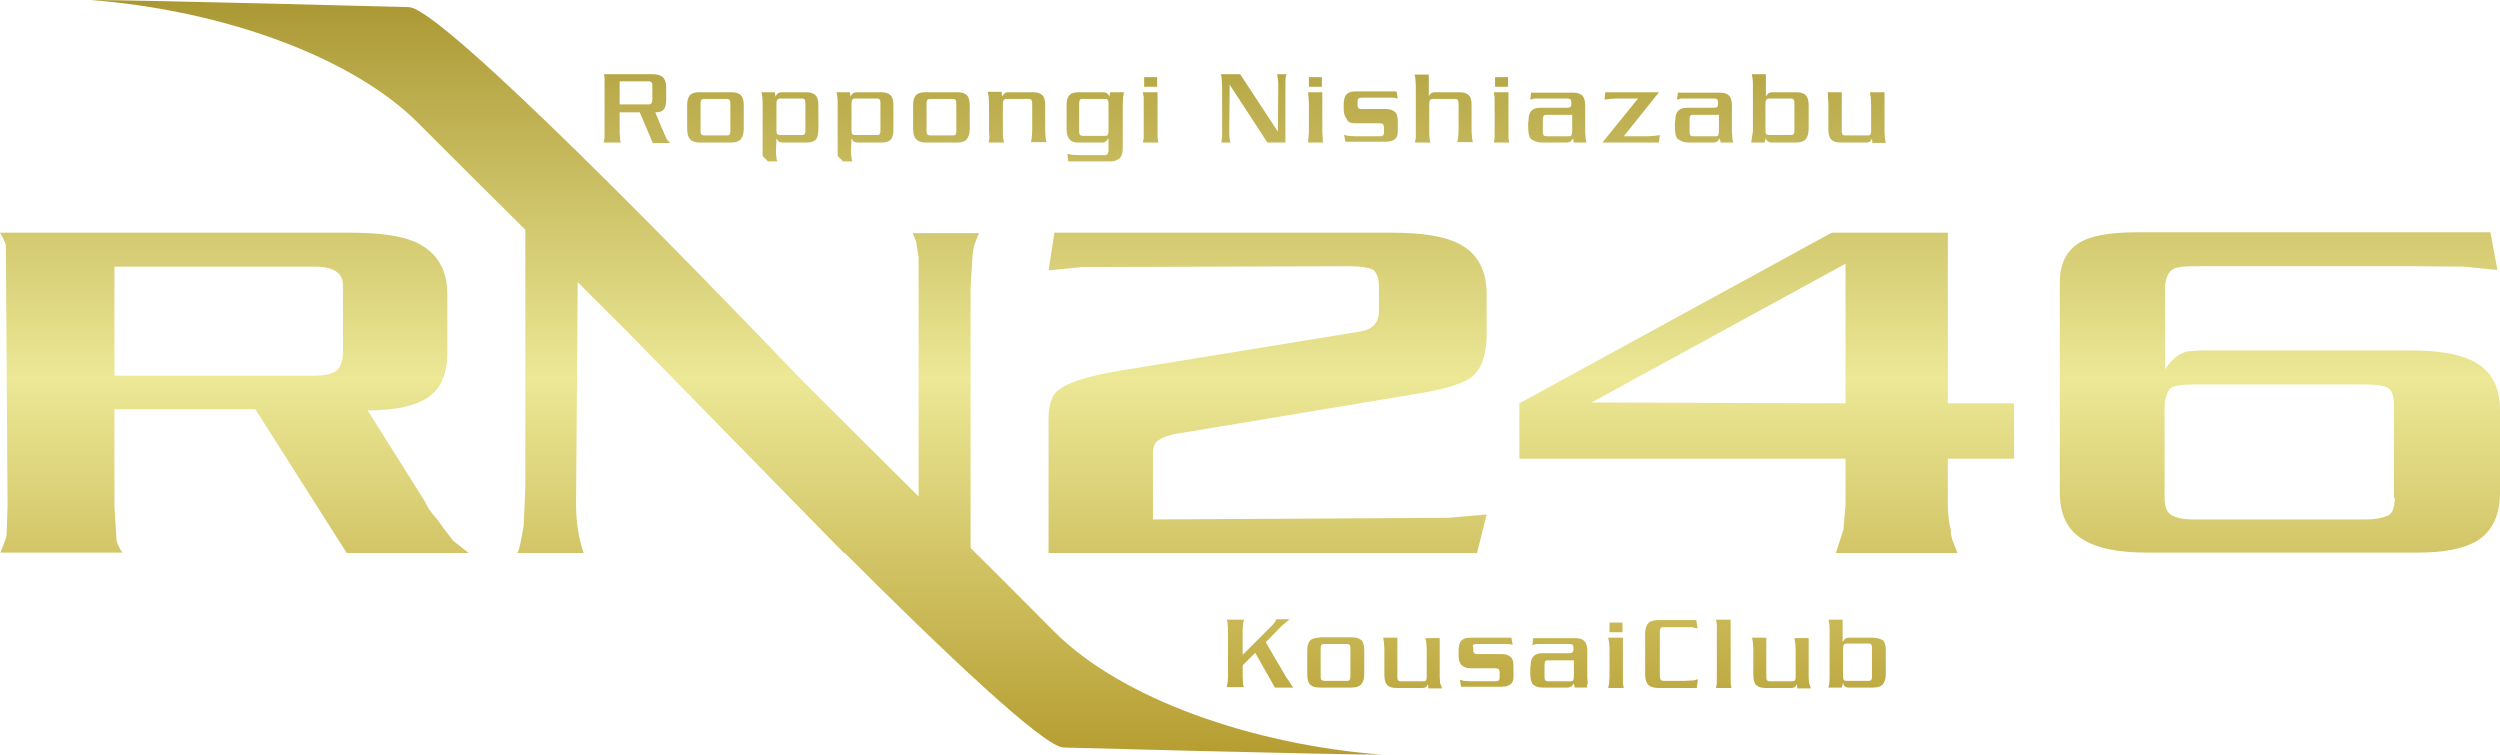 <?xml version="1.0" encoding="utf-8"?>
<!-- Generator: Adobe Illustrator 24.0.2, SVG Export Plug-In . SVG Version: 6.00 Build 0)  -->
<svg version="1.1" id="レイヤー_1" xmlns="http://www.w3.org/2000/svg" xmlns:xlink="http://www.w3.org/1999/xlink" x="0px"
	 y="0px" viewBox="0 0 596.3 180" style="enable-background:new 0 0 596.3 180;" xml:space="preserve">
<style type="text/css">
	.st0{fill:url(#SVGID_1_);}
	.st1{fill:url(#SVGID_2_);}
	.st2{fill:url(#SVGID_3_);}
	.st3{fill:url(#SVGID_4_);}
	.st4{fill:url(#SVGID_5_);}
	.st5{fill:url(#SVGID_6_);}
	.st6{fill:url(#SVGID_7_);}
	.st7{fill:url(#SVGID_8_);}
	.st8{fill:url(#SVGID_9_);}
	.st9{fill:url(#SVGID_10_);}
	.st10{fill:url(#SVGID_11_);}
	.st11{fill:url(#SVGID_12_);}
	.st12{fill:url(#SVGID_13_);}
	.st13{fill:url(#SVGID_14_);}
	.st14{fill:url(#SVGID_15_);}
	.st15{fill:url(#SVGID_16_);}
	.st16{fill:url(#SVGID_17_);}
	.st17{fill:url(#SVGID_18_);}
	.st18{fill:url(#SVGID_19_);}
	.st19{fill:url(#SVGID_20_);}
	.st20{fill:url(#SVGID_21_);}
	.st21{fill:url(#SVGID_22_);}
	.st22{fill:url(#SVGID_23_);}
	.st23{fill:url(#SVGID_24_);}
	.st24{fill:url(#SVGID_25_);}
	.st25{fill:url(#SVGID_26_);}
	.st26{fill:url(#SVGID_27_);}
	.st27{fill:url(#SVGID_28_);}
	.st28{fill:url(#SVGID_29_);}
	.st29{fill:url(#SVGID_30_);}
	.st30{fill:url(#SVGID_31_);}
	.st31{fill:url(#SVGID_32_);}
	.st32{fill:url(#SVGID_33_);}
	.st33{fill:url(#SVGID_34_);}
	.st34{fill:url(#SVGID_35_);}
	.st35{fill:url(#SVGID_36_);}
	.st36{fill:url(#SVGID_37_);}
</style>
<g>
	<linearGradient id="SVGID_1_" gradientUnits="userSpaceOnUse" x1="151.933" y1="-3.083" x2="151.933" y2="183.57">
		<stop  offset="0" style="stop-color:#A89530"/>
		<stop  offset="0.5" style="stop-color:#ECE896"/>
		<stop  offset="1" style="stop-color:#B39A2D"/>
	</linearGradient>
	<path class="st0" d="M144.2,32.9l-0.1,0.5L144,34h4.1l-0.2-0.6l0-0.4l-0.1-1.3v-4.9h4.8l3.1,7.3h4.1l-0.6-0.7l-0.3-0.5l-0.2-0.5
		c-0.2-0.3-0.3-0.6-0.4-0.9l-0.5-1.1l-1.5-3.6c1,0,1.6-0.2,2-0.7c0.4-0.4,0.6-1.2,0.6-2.3v-3c0-1.1-0.3-1.9-0.8-2.4
		c-0.6-0.5-1.4-0.7-2.5-0.7H144l0.2,0.6l0,0.4l0,1.3v11.5V32.9z M147.9,19.4h6.8c0.4,0,0.6,0.1,0.7,0.3c0.1,0.1,0.2,0.2,0.2,0.3
		c0,0.1,0,0.3,0,0.6v3.1c0,0.4-0.1,0.8-0.2,0.9c-0.1,0.2-0.4,0.3-0.8,0.3h-6.8V19.4z"/>
	<linearGradient id="SVGID_2_" gradientUnits="userSpaceOnUse" x1="170.633" y1="-3.083" x2="170.633" y2="183.57">
		<stop  offset="0" style="stop-color:#A89530"/>
		<stop  offset="0.5" style="stop-color:#ECE896"/>
		<stop  offset="1" style="stop-color:#B39A2D"/>
	</linearGradient>
	<path class="st1" d="M166.8,34h7.6c1.1,0,1.9-0.3,2.3-0.8c0.4-0.5,0.7-1.3,0.7-2.4v-5.6c0-1.2-0.2-2-0.7-2.5
		c-0.5-0.5-1.3-0.7-2.3-0.7h-7.6c-1,0-1.8,0.2-2.2,0.7c-0.5,0.5-0.7,1.3-0.7,2.4v5.6c0,1.1,0.2,2,0.7,2.5
		C165,33.7,165.8,34,166.8,34z M167.1,24.6c0-0.4,0.1-0.7,0.2-0.8c0.2-0.2,0.4-0.2,0.7-0.2h5.3c0.4,0,0.6,0.1,0.7,0.2
		c0.1,0.1,0.2,0.4,0.2,0.8v6.7c0,0.4-0.1,0.7-0.2,0.8c-0.2,0.2-0.4,0.2-0.7,0.2H168c-0.3,0-0.6-0.1-0.7-0.2
		c-0.1-0.1-0.2-0.4-0.2-0.9V24.6z"/>
	<linearGradient id="SVGID_3_" gradientUnits="userSpaceOnUse" x1="188.545" y1="-3.082" x2="188.545" y2="183.569">
		<stop  offset="0" style="stop-color:#A89530"/>
		<stop  offset="0.5" style="stop-color:#ECE896"/>
		<stop  offset="1" style="stop-color:#B39A2D"/>
	</linearGradient>
	<path class="st2" d="M182,37.2c0,0.2,0.2,0.4,0.6,0.7c0.2,0.2,0.3,0.3,0.4,0.4l0.1,0.2h2.3c-0.2-0.5-0.3-1.4-0.3-2.6l0.1-2.9
		c0.2,0.4,0.4,0.7,0.6,0.8c0.3,0.1,0.6,0.2,0.9,0.2h5.6c1.1,0,1.8-0.2,2.3-0.7c0.4-0.5,0.6-1.3,0.6-2.5v-5.6c0-1.2-0.2-2-0.7-2.5
		c-0.5-0.5-1.3-0.7-2.3-0.7h-5.7c-0.8,0-1.3,0.4-1.5,1.1l-0.2-1.1h-3.2c0.2,0.6,0.3,1.4,0.3,2.6V37.2z M185.2,24.6
		c0-0.4,0.1-0.7,0.2-0.8c0.1-0.2,0.4-0.3,0.7-0.3h5.1c0.4,0,0.6,0.1,0.7,0.2c0.1,0.1,0.2,0.4,0.2,0.8v6.7c0,0.4-0.1,0.7-0.2,0.8
		c-0.2,0.2-0.4,0.2-0.7,0.2h-5.1c-0.4,0-0.6-0.1-0.7-0.2c-0.1-0.1-0.2-0.4-0.2-0.9V24.6z"/>
	<linearGradient id="SVGID_4_" gradientUnits="userSpaceOnUse" x1="206.526" y1="-3.082" x2="206.526" y2="183.569">
		<stop  offset="0" style="stop-color:#A89530"/>
		<stop  offset="0.5" style="stop-color:#ECE896"/>
		<stop  offset="1" style="stop-color:#B39A2D"/>
	</linearGradient>
	<path class="st3" d="M199.9,37.2c0,0.2,0.2,0.4,0.6,0.7c0.2,0.2,0.3,0.3,0.4,0.4l0.1,0.2h2.3c-0.2-0.5-0.3-1.4-0.3-2.6l0.1-2.9
		c0.2,0.4,0.4,0.7,0.6,0.8c0.3,0.1,0.6,0.2,0.9,0.2h5.6c1.1,0,1.8-0.2,2.3-0.7c0.4-0.5,0.6-1.3,0.6-2.5v-5.6c0-1.2-0.2-2-0.7-2.5
		c-0.5-0.5-1.3-0.7-2.3-0.7h-5.7c-0.8,0-1.3,0.4-1.5,1.1l-0.2-1.1h-3.2c0.2,0.6,0.3,1.4,0.3,2.6V37.2z M203.1,24.6
		c0-0.4,0.1-0.7,0.2-0.8c0.1-0.2,0.4-0.3,0.7-0.3h5.1c0.4,0,0.6,0.1,0.7,0.2c0.1,0.1,0.2,0.4,0.2,0.8v6.7c0,0.4-0.1,0.7-0.2,0.8
		c-0.2,0.2-0.4,0.2-0.7,0.2h-5.1c-0.4,0-0.6-0.1-0.7-0.2c-0.1-0.1-0.2-0.4-0.2-0.9V24.6z"/>
	<linearGradient id="SVGID_5_" gradientUnits="userSpaceOnUse" x1="224.576" y1="-3.083" x2="224.576" y2="183.57">
		<stop  offset="0" style="stop-color:#A89530"/>
		<stop  offset="0.5" style="stop-color:#ECE896"/>
		<stop  offset="1" style="stop-color:#B39A2D"/>
	</linearGradient>
	<path class="st4" d="M220.7,34h7.6c1.1,0,1.9-0.3,2.3-0.8c0.4-0.5,0.7-1.3,0.7-2.4v-5.6c0-1.2-0.2-2-0.7-2.5
		c-0.5-0.5-1.3-0.7-2.3-0.7h-7.6c-1,0-1.8,0.2-2.2,0.7c-0.5,0.5-0.7,1.3-0.7,2.4v5.6c0,1.1,0.2,2,0.7,2.5
		C219,33.7,219.7,34,220.7,34z M221,24.6c0-0.4,0.1-0.7,0.2-0.8c0.2-0.2,0.4-0.2,0.7-0.2h5.3c0.4,0,0.6,0.1,0.7,0.2
		c0.1,0.1,0.2,0.4,0.2,0.8v6.7c0,0.4-0.1,0.7-0.2,0.8c-0.2,0.2-0.4,0.2-0.7,0.2h-5.3c-0.3,0-0.6-0.1-0.7-0.2
		c-0.1-0.1-0.2-0.4-0.2-0.9V24.6z"/>
	<linearGradient id="SVGID_6_" gradientUnits="userSpaceOnUse" x1="242.778" y1="-3.083" x2="242.778" y2="183.57">
		<stop  offset="0" style="stop-color:#A89530"/>
		<stop  offset="0.5" style="stop-color:#ECE896"/>
		<stop  offset="1" style="stop-color:#B39A2D"/>
	</linearGradient>
	<path class="st5" d="M236,32.9l-0.1,0.5l-0.1,0.6h3.7c-0.2-0.6-0.3-1.4-0.3-2.6v-6.7c0-0.4,0.1-0.7,0.2-0.8
		c0.1-0.2,0.4-0.3,0.7-0.3h5.2c0.4,0,0.6,0.1,0.7,0.2c0.1,0.2,0.2,0.5,0.2,0.8v6.7l-0.1,1.5l-0.2,1.1h3.7l-0.1-0.5l-0.1-0.6
		l-0.1-1.5v-6.2c0-1.2-0.2-2-0.7-2.4c-0.5-0.5-1.2-0.7-2.3-0.7h-5.9c-0.3,0-0.5,0.1-0.7,0.2c-0.2,0.2-0.4,0.4-0.7,0.8l-0.1-1.1h-3.3
		l0.1,0.5l0.1,0.6l0.1,1.5v6.7L236,32.9z"/>
	<linearGradient id="SVGID_7_" gradientUnits="userSpaceOnUse" x1="261.03" y1="-3.082" x2="261.03" y2="183.569">
		<stop  offset="0" style="stop-color:#A89530"/>
		<stop  offset="0.5" style="stop-color:#ECE896"/>
		<stop  offset="1" style="stop-color:#B39A2D"/>
	</linearGradient>
	<path class="st6" d="M257.1,34h5.6c0.4,0,0.7,0,0.8-0.1l0.3-0.2l0.3-0.3l0.3-0.4v2.7c0,0.5-0.1,0.8-0.2,1c-0.1,0.2-0.4,0.3-0.8,0.3
		h-6.3l-1.5-0.1l-0.4-0.1l-0.6-0.1l0.2,1.8h10c1,0,1.8-0.3,2.3-0.8c0.5-0.5,0.7-1.3,0.7-2.5V24.6l0.1-1.5l0.2-1.1h-3.3l-0.2,1.1
		c-0.2-0.7-0.7-1.1-1.5-1.1h-5.8c-1,0-1.8,0.2-2.2,0.7c-0.5,0.5-0.7,1.3-0.7,2.4v5.6c0,1.1,0.2,2,0.7,2.5
		C255.4,33.7,256.1,34,257.1,34z M257.4,24.6c0-0.4,0.1-0.7,0.2-0.8c0.2-0.2,0.4-0.2,0.7-0.2h5.2c0.4,0,0.6,0.1,0.7,0.2
		c0.1,0.1,0.2,0.4,0.2,0.8v6.7c0,0.4-0.1,0.7-0.2,0.9c-0.1,0.2-0.4,0.2-0.7,0.2h-5.2c-0.3,0-0.6-0.1-0.7-0.2
		c-0.1-0.1-0.2-0.4-0.2-0.9V24.6z"/>
	<linearGradient id="SVGID_8_" gradientUnits="userSpaceOnUse" x1="274.451" y1="-3.083" x2="274.451" y2="183.57">
		<stop  offset="0" style="stop-color:#A89530"/>
		<stop  offset="0.5" style="stop-color:#ECE896"/>
		<stop  offset="1" style="stop-color:#B39A2D"/>
	</linearGradient>
	<polygon class="st7" points="272.8,32.9 272.6,34 276.3,34 276.2,33.5 276.1,32.9 276.1,31.4 276.1,22 272.6,22 272.8,23.2 
		272.8,24.6 272.8,31.4 	"/>
	<linearGradient id="SVGID_9_" gradientUnits="userSpaceOnUse" x1="274.439" y1="-3.083" x2="274.439" y2="183.573">
		<stop  offset="0" style="stop-color:#A89530"/>
		<stop  offset="0.5" style="stop-color:#ECE896"/>
		<stop  offset="1" style="stop-color:#B39A2D"/>
	</linearGradient>
	<rect x="272.9" y="18.4" class="st8" width="3.1" height="2.3"/>
	<linearGradient id="SVGID_10_" gradientUnits="userSpaceOnUse" x1="299.049" y1="-3.083" x2="299.049" y2="183.57">
		<stop  offset="0" style="stop-color:#A89530"/>
		<stop  offset="0.5" style="stop-color:#ECE896"/>
		<stop  offset="1" style="stop-color:#B39A2D"/>
	</linearGradient>
	<path class="st9" d="M291.5,32.6l-0.1,0.7l-0.1,0.7h2.2c-0.2-0.7-0.3-1.5-0.3-2.5l0.1-11.3l9,13.8h4.3V20.6l0-1.5l0.1-0.8l0.2-0.6
		h-2.3c0.1,0.2,0.1,0.4,0.1,0.5c0,0.1,0,0.4,0.1,0.7l0.1,1.2l-0.1,11.3l-9-13.7h-4.6c0.1,0.3,0.2,0.7,0.2,1.2c0,0.5,0.1,1.1,0.1,1.8
		v9.9L291.5,32.6z"/>
	<linearGradient id="SVGID_11_" gradientUnits="userSpaceOnUse" x1="313.799" y1="-3.083" x2="313.799" y2="183.57">
		<stop  offset="0" style="stop-color:#A89530"/>
		<stop  offset="0.5" style="stop-color:#ECE896"/>
		<stop  offset="1" style="stop-color:#B39A2D"/>
	</linearGradient>
	<polygon class="st10" points="312.1,32.9 312,34 315.6,34 315.5,33.5 315.5,32.9 315.4,31.4 315.4,22 312,22 312.1,23.2 
		312.2,24.6 312.2,31.4 	"/>
	<linearGradient id="SVGID_12_" gradientUnits="userSpaceOnUse" x1="313.787" y1="-3.083" x2="313.787" y2="183.573">
		<stop  offset="0" style="stop-color:#A89530"/>
		<stop  offset="0.5" style="stop-color:#ECE896"/>
		<stop  offset="1" style="stop-color:#B39A2D"/>
	</linearGradient>
	<rect x="312.2" y="18.4" class="st11" width="3.1" height="2.3"/>
	<linearGradient id="SVGID_13_" gradientUnits="userSpaceOnUse" x1="326.722" y1="-3.083" x2="326.722" y2="183.57">
		<stop  offset="0" style="stop-color:#A89530"/>
		<stop  offset="0.5" style="stop-color:#ECE896"/>
		<stop  offset="1" style="stop-color:#B39A2D"/>
	</linearGradient>
	<path class="st12" d="M323.2,29.4h5.9c0.3,0,0.6,0.1,0.8,0.2c0.1,0.2,0.2,0.5,0.2,0.9v1c0,0.4-0.1,0.7-0.2,0.8
		c-0.2,0.1-0.4,0.2-0.7,0.2h-6l-1.6-0.1l-0.5-0.1l-0.5-0.2l0.3,1.7h9.6c1,0,1.7-0.2,2.2-0.6c0.5-0.4,0.7-1,0.7-1.8v-2.5
		c0-1.1-0.2-1.8-0.7-2.2c-0.5-0.5-1.2-0.7-2.3-0.7h-5.7c-0.3,0-0.6-0.1-0.7-0.2c-0.1-0.2-0.2-0.4-0.2-0.8v-0.7
		c0-0.4,0.1-0.7,0.2-0.8c0.1-0.1,0.4-0.2,0.7-0.2h6.1l1.6,0l0.5,0.1l0.5,0.1l-0.3-1.7h-9.7c-1,0-1.8,0.2-2.2,0.7
		c-0.5,0.5-0.7,1.3-0.7,2.5v0.9c0,1.1,0.2,1.9,0.7,2.4C321.4,29.1,322.1,29.4,323.2,29.4z"/>
	<linearGradient id="SVGID_14_" gradientUnits="userSpaceOnUse" x1="344.461" y1="-3.083" x2="344.461" y2="183.57">
		<stop  offset="0" style="stop-color:#A89530"/>
		<stop  offset="0.5" style="stop-color:#ECE896"/>
		<stop  offset="1" style="stop-color:#B39A2D"/>
	</linearGradient>
	<path class="st13" d="M337.7,32.9l-0.1,0.5l-0.1,0.6h3.7c-0.2-0.6-0.3-1.4-0.3-2.6v-6.7c0-0.4,0.1-0.7,0.2-0.8
		c0.1-0.2,0.4-0.3,0.7-0.3h5.2c0.4,0,0.6,0.1,0.7,0.2c0.1,0.2,0.2,0.5,0.2,0.8v6.7l-0.1,1.5l-0.2,1.1h3.7l-0.1-0.5l-0.1-0.6
		l-0.1-1.5v-6.2c0-1.2-0.2-2-0.7-2.4c-0.5-0.5-1.2-0.7-2.3-0.7h-5.9l-0.5,0.1l-0.3,0.2l-0.3,0.3l-0.2,0.4v-5.2h-3.4l0.1,0.4l0.1,0.6
		l0.1,1.6v11L337.7,32.9z"/>
	<linearGradient id="SVGID_15_" gradientUnits="userSpaceOnUse" x1="358.154" y1="-3.083" x2="358.154" y2="183.57">
		<stop  offset="0" style="stop-color:#A89530"/>
		<stop  offset="0.5" style="stop-color:#ECE896"/>
		<stop  offset="1" style="stop-color:#B39A2D"/>
	</linearGradient>
	<polygon class="st14" points="356.5,32.9 356.3,34 360,34 359.9,33.5 359.8,32.9 359.8,31.4 359.8,22 356.3,22 356.5,23.2 
		356.5,24.6 356.5,31.4 	"/>
	<linearGradient id="SVGID_16_" gradientUnits="userSpaceOnUse" x1="358.142" y1="-3.083" x2="358.142" y2="183.573">
		<stop  offset="0" style="stop-color:#A89530"/>
		<stop  offset="0.5" style="stop-color:#ECE896"/>
		<stop  offset="1" style="stop-color:#B39A2D"/>
	</linearGradient>
	<rect x="356.6" y="18.4" class="st15" width="3.1" height="2.3"/>
	<linearGradient id="SVGID_17_" gradientUnits="userSpaceOnUse" x1="371.601" y1="-3.083" x2="371.601" y2="183.57">
		<stop  offset="0" style="stop-color:#A89530"/>
		<stop  offset="0.5" style="stop-color:#ECE896"/>
		<stop  offset="1" style="stop-color:#B39A2D"/>
	</linearGradient>
	<path class="st16" d="M367.7,34h5.8c0.5,0,0.8-0.1,1-0.2c0.2-0.1,0.3-0.2,0.4-0.4l0.2-0.2l0.1-0.2l0.2,1h3l-0.1-0.5l-0.1-0.6
		l-0.1-1.5v-6.2c0-1.1-0.2-1.9-0.7-2.4c-0.5-0.5-1.2-0.7-2.3-0.7h-9.9l-0.2,1.7l0.6-0.2c0.1,0,0.2-0.1,0.4-0.1l1.2,0h6.7
		c0.3,0,0.6,0.1,0.7,0.2c0.1,0.1,0.2,0.4,0.2,0.7v0.4c0,0.4-0.1,0.6-0.2,0.7c-0.1,0.1-0.4,0.2-0.7,0.2h-6.4c-1,0-1.7,0.2-2.2,0.7
		c-0.5,0.5-0.7,1.2-0.7,2.2l-0.1,0.7v1c0,1.4,0.2,2.3,0.6,2.8C365.9,33.7,366.7,34,367.7,34z M368,28.4c0-0.4,0.1-0.7,0.2-0.8
		c0.2-0.2,0.4-0.2,0.7-0.2h6.1v4c0,0.4-0.1,0.7-0.2,0.9c-0.1,0.2-0.4,0.2-0.7,0.2h-5.2c-0.3,0-0.6-0.1-0.7-0.2
		c-0.1-0.1-0.2-0.4-0.2-0.9V28.4z"/>
	<linearGradient id="SVGID_18_" gradientUnits="userSpaceOnUse" x1="389.043" y1="-3.083" x2="389.043" y2="183.57">
		<stop  offset="0" style="stop-color:#A89530"/>
		<stop  offset="0.5" style="stop-color:#ECE896"/>
		<stop  offset="1" style="stop-color:#B39A2D"/>
	</linearGradient>
	<path class="st17" d="M395.7,34l0.2-1.8c-0.2,0.1-0.3,0.1-0.5,0.1c-0.1,0-0.3,0-0.7,0.1l-1.6,0.1h-5.8l8.4-10.5h-12.8l-0.2,1.8
		c0.2-0.1,0.4-0.1,0.5-0.1c0.1,0,0.4,0,0.7-0.1l1.6-0.1h5.2L382.2,34H395.7z"/>
	<linearGradient id="SVGID_19_" gradientUnits="userSpaceOnUse" x1="406.626" y1="-3.083" x2="406.626" y2="183.57">
		<stop  offset="0" style="stop-color:#A89530"/>
		<stop  offset="0.5" style="stop-color:#ECE896"/>
		<stop  offset="1" style="stop-color:#B39A2D"/>
	</linearGradient>
	<path class="st18" d="M402.7,34h5.8c0.5,0,0.8-0.1,1-0.2c0.2-0.1,0.3-0.2,0.4-0.4l0.2-0.2l0.1-0.2l0.2,1h3l-0.1-0.5l-0.1-0.6
		l-0.1-1.5v-6.2c0-1.1-0.2-1.9-0.7-2.4c-0.5-0.5-1.2-0.7-2.3-0.7h-9.9l-0.2,1.7l0.6-0.2c0.1,0,0.2-0.1,0.4-0.1l1.2,0h6.7
		c0.3,0,0.6,0.1,0.7,0.2c0.1,0.1,0.2,0.4,0.2,0.7v0.4c0,0.4-0.1,0.6-0.2,0.7c-0.1,0.1-0.4,0.2-0.7,0.2h-6.4c-1,0-1.7,0.2-2.2,0.7
		c-0.5,0.5-0.7,1.2-0.7,2.2l-0.1,0.7v1c0,1.4,0.2,2.3,0.6,2.8C401,33.7,401.7,34,402.7,34z M403,28.4c0-0.4,0.1-0.7,0.2-0.8
		c0.2-0.2,0.4-0.2,0.7-0.2h6.1v4c0,0.4-0.1,0.7-0.2,0.9c-0.1,0.2-0.4,0.2-0.7,0.2h-5.2c-0.3,0-0.6-0.1-0.7-0.2
		c-0.1-0.1-0.2-0.4-0.2-0.9V28.4z"/>
	<linearGradient id="SVGID_20_" gradientUnits="userSpaceOnUse" x1="424.483" y1="-3.083" x2="424.483" y2="183.57">
		<stop  offset="0" style="stop-color:#A89530"/>
		<stop  offset="0.5" style="stop-color:#ECE896"/>
		<stop  offset="1" style="stop-color:#B39A2D"/>
	</linearGradient>
	<path class="st19" d="M417.7,34h3.2l0.3-1.1c0.1,0.7,0.6,1.1,1.4,1.1h5.8c1.1,0,1.9-0.3,2.3-0.8c0.4-0.5,0.7-1.3,0.7-2.4v-5.6
		c0-1.2-0.2-2-0.7-2.5c-0.5-0.5-1.3-0.7-2.3-0.7h-5.6c-0.4,0-0.7,0.1-0.9,0.2c-0.2,0.1-0.3,0.3-0.4,0.4l-0.3,0.4v-5.3h-3.4
		c0.2,0.5,0.3,1.4,0.3,2.6v11C417.9,32.5,417.8,33.3,417.7,34z M421.1,24.6c0-0.4,0.1-0.7,0.2-0.8c0.1-0.2,0.4-0.3,0.7-0.3h5.1
		c0.4,0,0.6,0.1,0.7,0.2c0.1,0.1,0.2,0.4,0.2,0.8v6.7c0,0.4-0.1,0.7-0.2,0.8c-0.2,0.2-0.4,0.2-0.7,0.2H422c-0.4,0-0.6-0.1-0.7-0.2
		c-0.1-0.1-0.2-0.4-0.2-0.9V24.6z"/>
	<linearGradient id="SVGID_21_" gradientUnits="userSpaceOnUse" x1="442.756" y1="-3.083" x2="442.756" y2="183.57">
		<stop  offset="0" style="stop-color:#A89530"/>
		<stop  offset="0.5" style="stop-color:#ECE896"/>
		<stop  offset="1" style="stop-color:#B39A2D"/>
	</linearGradient>
	<path class="st20" d="M436,23.1l0.1,1.5v6.2c0,1.2,0.2,2,0.7,2.5c0.5,0.5,1.2,0.7,2.3,0.7h6c0.4,0,0.7-0.1,0.9-0.2
		c0.2-0.2,0.4-0.4,0.5-0.8l0.1,1.1h3.2l-0.1-0.5l-0.1-0.6l-0.1-1.5V22H446l0.2,1.1l0.1,1.5v6.7c0,0.4-0.1,0.7-0.2,0.8
		c-0.1,0.2-0.4,0.2-0.7,0.2h-5.2c-0.4,0-0.6-0.1-0.7-0.2c-0.1-0.1-0.2-0.4-0.2-0.9V22h-3.4l0.1,0.5L436,23.1z"/>
	<linearGradient id="SVGID_22_" gradientUnits="userSpaceOnUse" x1="300.558" y1="-3.083" x2="300.558" y2="183.57">
		<stop  offset="0" style="stop-color:#A89530"/>
		<stop  offset="0.5" style="stop-color:#ECE896"/>
		<stop  offset="1" style="stop-color:#B39A2D"/>
	</linearGradient>
	<path class="st21" d="M299.4,155.7l4.7,8.3h4.4l-0.4-0.5l-0.7-1.1c-0.4-0.5-0.6-0.9-0.8-1.2l-4.7-8l3.5-3.6l0.4-0.4l0.5-0.4
		l1.3-1.1h-3.2c-0.1,0.3-0.2,0.6-0.4,0.8c-0.2,0.3-0.4,0.5-0.7,0.8l-6.9,6.9v-6.1l0.1-1.3l0.1-0.5l0.1-0.5h-4.1l0.2,0.6l0,0.4
		l0.1,1.3v11.5l-0.1,1.3l-0.1,0.5l-0.1,0.5h4.1l-0.2-0.6l0-0.4l-0.1-1.3v-2.9L299.4,155.7z"/>
	<linearGradient id="SVGID_23_" gradientUnits="userSpaceOnUse" x1="318.557" y1="-3.083" x2="318.557" y2="183.569">
		<stop  offset="0" style="stop-color:#A89530"/>
		<stop  offset="0.5" style="stop-color:#ECE896"/>
		<stop  offset="1" style="stop-color:#B39A2D"/>
	</linearGradient>
	<path class="st22" d="M314.7,152.1c-1,0-1.8,0.2-2.2,0.7c-0.5,0.5-0.7,1.3-0.7,2.4v5.6c0,1.1,0.2,2,0.7,2.5
		c0.5,0.5,1.2,0.7,2.3,0.7h7.6c1.1,0,1.9-0.3,2.3-0.8c0.4-0.5,0.7-1.3,0.7-2.4v-5.6c0-1.2-0.2-2-0.7-2.5c-0.5-0.5-1.3-0.7-2.3-0.7
		H314.7z M322.1,161.4c0,0.4-0.1,0.7-0.2,0.8c-0.2,0.2-0.4,0.2-0.7,0.2h-5.3c-0.3,0-0.6-0.1-0.7-0.2c-0.1-0.1-0.2-0.4-0.2-0.9v-6.7
		c0-0.4,0.1-0.7,0.2-0.8c0.2-0.2,0.4-0.2,0.7-0.2h5.3c0.4,0,0.6,0.1,0.7,0.2c0.1,0.1,0.2,0.4,0.2,0.8V161.4z"/>
	<linearGradient id="SVGID_24_" gradientUnits="userSpaceOnUse" x1="336.759" y1="-3.083" x2="336.759" y2="183.569">
		<stop  offset="0" style="stop-color:#A89530"/>
		<stop  offset="0.5" style="stop-color:#ECE896"/>
		<stop  offset="1" style="stop-color:#B39A2D"/>
	</linearGradient>
	<path class="st23" d="M343.5,163l-0.1-1.5v-9.3H340l0.2,1.1l0.1,1.5v6.7c0,0.4-0.1,0.7-0.2,0.8c-0.1,0.2-0.4,0.2-0.7,0.2h-5.2
		c-0.4,0-0.6-0.1-0.7-0.2c-0.1-0.1-0.2-0.4-0.2-0.9v-9.3h-3.4l0.1,0.5l0.1,0.6l0.1,1.5v6.2c0,1.2,0.2,2,0.7,2.5
		c0.5,0.5,1.2,0.7,2.3,0.7h6c0.4,0,0.7-0.1,0.9-0.2c0.2-0.2,0.4-0.4,0.5-0.8l0.1,1.1h3.2l-0.1-0.5L343.5,163z"/>
	<linearGradient id="SVGID_25_" gradientUnits="userSpaceOnUse" x1="354.487" y1="-3.083" x2="354.487" y2="183.569">
		<stop  offset="0" style="stop-color:#A89530"/>
		<stop  offset="0.5" style="stop-color:#ECE896"/>
		<stop  offset="1" style="stop-color:#B39A2D"/>
	</linearGradient>
	<path class="st24" d="M351.4,153.8c0.1-0.1,0.4-0.2,0.7-0.2h6.1l1.6,0l0.5,0.1l0.5,0.1l-0.3-1.7h-9.7c-1,0-1.8,0.2-2.2,0.7
		c-0.5,0.5-0.7,1.3-0.7,2.5v0.9c0,1.1,0.2,1.9,0.7,2.4c0.4,0.5,1.2,0.8,2.2,0.8h5.9c0.3,0,0.6,0.1,0.8,0.2c0.1,0.2,0.2,0.5,0.2,0.9
		v1c0,0.4-0.1,0.7-0.2,0.8c-0.2,0.1-0.4,0.2-0.7,0.2h-6l-1.6-0.1l-0.5-0.1l-0.5-0.2l0.3,1.7h9.6c1,0,1.7-0.2,2.2-0.6
		c0.5-0.4,0.7-1,0.7-1.8v-2.5c0-1.1-0.2-1.8-0.7-2.2c-0.5-0.5-1.2-0.7-2.3-0.7h-5.7c-0.3,0-0.6-0.1-0.7-0.2
		c-0.1-0.2-0.2-0.4-0.2-0.8v-0.7C351.2,154.2,351.3,153.9,351.4,153.8z"/>
	<linearGradient id="SVGID_26_" gradientUnits="userSpaceOnUse" x1="372.057" y1="-3.083" x2="372.057" y2="183.569">
		<stop  offset="0" style="stop-color:#A89530"/>
		<stop  offset="0.5" style="stop-color:#ECE896"/>
		<stop  offset="1" style="stop-color:#B39A2D"/>
	</linearGradient>
	<path class="st25" d="M378.7,163l-0.1-1.5v-6.2c0-1.1-0.2-1.9-0.7-2.4c-0.5-0.5-1.2-0.7-2.3-0.7h-9.9l-0.2,1.7l0.6-0.2
		c0.1,0,0.2-0.1,0.4-0.1l1.2,0h6.7c0.3,0,0.6,0.1,0.7,0.2c0.1,0.1,0.2,0.4,0.2,0.7v0.4c0,0.4-0.1,0.6-0.2,0.7
		c-0.1,0.1-0.4,0.2-0.7,0.2h-6.4c-1,0-1.7,0.2-2.2,0.7c-0.5,0.5-0.7,1.2-0.7,2.2l-0.1,0.7v1c0,1.4,0.2,2.3,0.6,2.8
		c0.5,0.5,1.3,0.8,2.3,0.8h5.8c0.5,0,0.8-0.1,1-0.2c0.2-0.1,0.3-0.2,0.4-0.4l0.2-0.2l0.1-0.2l0.2,1h3l-0.1-0.5L378.7,163z
		 M375.4,161.4c0,0.4-0.1,0.7-0.2,0.9c-0.1,0.2-0.4,0.2-0.7,0.2h-5.2c-0.3,0-0.6-0.1-0.7-0.2c-0.1-0.1-0.2-0.4-0.2-0.9v-2.9
		c0-0.4,0.1-0.7,0.2-0.8c0.2-0.2,0.4-0.2,0.7-0.2h6.1V161.4z"/>
	<linearGradient id="SVGID_27_" gradientUnits="userSpaceOnUse" x1="385.465" y1="-3.081" x2="385.465" y2="183.569">
		<stop  offset="0" style="stop-color:#A89530"/>
		<stop  offset="0.5" style="stop-color:#ECE896"/>
		<stop  offset="1" style="stop-color:#B39A2D"/>
	</linearGradient>
	<rect x="383.9" y="148.5" class="st26" width="3.1" height="2.3"/>
	<linearGradient id="SVGID_28_" gradientUnits="userSpaceOnUse" x1="385.477" y1="-3.083" x2="385.477" y2="183.569">
		<stop  offset="0" style="stop-color:#A89530"/>
		<stop  offset="0.5" style="stop-color:#ECE896"/>
		<stop  offset="1" style="stop-color:#B39A2D"/>
	</linearGradient>
	<polygon class="st27" points="387.1,163 387.1,161.5 387.1,152.1 383.6,152.1 383.8,153.3 383.9,154.7 383.9,161.5 383.8,163 
		383.6,164.1 387.3,164.1 387.2,163.6 	"/>
	<linearGradient id="SVGID_29_" gradientUnits="userSpaceOnUse" x1="398.653" y1="-3.082" x2="398.653" y2="183.57">
		<stop  offset="0" style="stop-color:#A89530"/>
		<stop  offset="0.5" style="stop-color:#ECE896"/>
		<stop  offset="1" style="stop-color:#B39A2D"/>
	</linearGradient>
	<path class="st28" d="M403.6,162.3l-1.9,0.1h-4.8c-0.4,0-0.7-0.1-0.8-0.3c-0.1-0.2-0.2-0.5-0.2-0.9v-10.5c0-0.4,0.1-0.7,0.2-0.9
		c0.2-0.2,0.4-0.2,0.8-0.2h4.8l1.9,0c0.4,0.1,0.9,0.2,1.3,0.3l-0.3-2h-8.9c-1.2,0-2,0.2-2.5,0.7c-0.5,0.5-0.8,1.3-0.8,2.5v9.8
		c0,1.2,0.3,2,0.8,2.5c0.5,0.5,1.4,0.7,2.5,0.7h9l0.3-2.1l-0.7,0.2C404.1,162.3,403.9,162.3,403.6,162.3z"/>
	<linearGradient id="SVGID_30_" gradientUnits="userSpaceOnUse" x1="411.156" y1="-3.083" x2="411.156" y2="183.57">
		<stop  offset="0" style="stop-color:#A89530"/>
		<stop  offset="0.5" style="stop-color:#ECE896"/>
		<stop  offset="1" style="stop-color:#B39A2D"/>
	</linearGradient>
	<polygon class="st29" points="412.8,163 412.8,161.5 412.8,147.8 409.3,147.8 409.5,148.9 409.5,150.4 409.5,161.5 409.5,163 
		409.3,164.1 413,164.1 412.9,163.6 	"/>
	<linearGradient id="SVGID_31_" gradientUnits="userSpaceOnUse" x1="424.775" y1="-3.083" x2="424.775" y2="183.569">
		<stop  offset="0" style="stop-color:#A89530"/>
		<stop  offset="0.5" style="stop-color:#ECE896"/>
		<stop  offset="1" style="stop-color:#B39A2D"/>
	</linearGradient>
	<path class="st30" d="M431.5,163l-0.1-1.5v-9.3h-3.4l0.2,1.1l0.1,1.5v6.7c0,0.4-0.1,0.7-0.2,0.8c-0.1,0.2-0.4,0.2-0.7,0.2h-5.2
		c-0.4,0-0.6-0.1-0.7-0.2c-0.1-0.1-0.2-0.4-0.2-0.9v-9.3h-3.4l0.1,0.5l0.1,0.6l0.1,1.5v6.2c0,1.2,0.2,2,0.7,2.5
		c0.5,0.5,1.2,0.7,2.3,0.7h6c0.4,0,0.7-0.1,0.9-0.2c0.2-0.2,0.4-0.4,0.5-0.8l0.1,1.1h3.2l-0.1-0.5L431.5,163z"/>
	<linearGradient id="SVGID_32_" gradientUnits="userSpaceOnUse" x1="442.905" y1="-3.082" x2="442.905" y2="183.57">
		<stop  offset="0" style="stop-color:#A89530"/>
		<stop  offset="0.5" style="stop-color:#ECE896"/>
		<stop  offset="1" style="stop-color:#B39A2D"/>
	</linearGradient>
	<path class="st31" d="M446.7,152.1h-5.6c-0.4,0-0.7,0.1-0.9,0.2c-0.2,0.1-0.3,0.3-0.4,0.4l-0.3,0.4v-5.3h-3.4
		c0.2,0.5,0.3,1.4,0.3,2.6v11c0,1.1-0.1,2-0.3,2.6h3.2l0.3-1.1c0.1,0.7,0.6,1.1,1.4,1.1h5.8c1.1,0,1.9-0.3,2.3-0.8
		c0.4-0.5,0.7-1.3,0.7-2.4v-5.6c0-1.2-0.2-2-0.7-2.5C448.5,152.4,447.8,152.1,446.7,152.1z M446.5,161.4c0,0.4-0.1,0.7-0.2,0.8
		c-0.2,0.2-0.4,0.2-0.7,0.2h-5.1c-0.4,0-0.6-0.1-0.7-0.2c-0.1-0.1-0.2-0.4-0.2-0.9v-6.7c0-0.4,0.1-0.7,0.2-0.8
		c0.1-0.2,0.4-0.3,0.7-0.3h5.1c0.4,0,0.6,0.1,0.7,0.2c0.1,0.1,0.2,0.4,0.2,0.8V161.4z"/>
	<linearGradient id="SVGID_33_" gradientUnits="userSpaceOnUse" x1="55.879" y1="-3.083" x2="55.879" y2="183.57">
		<stop  offset="0" style="stop-color:#A89530"/>
		<stop  offset="0.5" style="stop-color:#ECE896"/>
		<stop  offset="1" style="stop-color:#B39A2D"/>
	</linearGradient>
	<path class="st32" d="M107.8,128.6l-2-2.6l-1.5-2.1c-1.5-1.6-2.4-3-2.9-4.2L87.7,97.9c6.7,0,11.5-1.1,14.5-3.2
		c3-2.1,4.5-5.6,4.5-10.6V70.2c0-6.1-2.6-10.2-7.7-12.5c-3.4-1.5-8.6-2.2-15.7-2.2H0c0.9,1.5,1.3,2.5,1.4,3l0.4,62.2l-0.2,6.1
		c0,0.9-0.2,1.7-0.5,2.4l-1,2.6h29.1c-0.6-0.8-0.9-1.5-1-1.8c-0.2-0.3-0.3-0.6-0.4-1.1l-0.5-8.2V97.6h33.6l21.8,34.3h29.1
		c-0.7-0.5-1.5-1.2-2.4-1.9C108.4,129.3,107.9,128.8,107.8,128.6z M81.8,83.9c0,2.3-0.6,3.8-1.7,4.6c-0.9,0.7-2.6,1.1-5,1.1H27.3
		v-26h47.9c3.5,0,5.7,1,6.4,3c0.2,0.6,0.2,1.6,0.2,2.8V83.9z"/>
	<linearGradient id="SVGID_34_" gradientUnits="userSpaceOnUse" x1="302.398" y1="-3.083" x2="302.398" y2="183.57">
		<stop  offset="0" style="stop-color:#A89530"/>
		<stop  offset="0.5" style="stop-color:#ECE896"/>
		<stop  offset="1" style="stop-color:#B39A2D"/>
	</linearGradient>
	<path class="st33" d="M354.6,122.7l-9.1,0.8l-70.5,0.4v-15.8c0-1.6,0.5-2.7,1.5-3.2c1-0.7,2.5-1.2,4.5-1.5l57.7-9.6
		c6.7-1.1,10.9-2.5,12.8-4.3c2.1-2,3.1-5.3,3.1-10v-9.3c0-6-2.4-10.2-7.3-12.4c-3.3-1.5-8.4-2.3-15.3-2.3h-80.5l-1.4,9l8-0.8
		l63.3-0.2c3,0,5.1,0.3,6.2,0.9c0.9,0.8,1.3,2.2,1.3,4v5.8c0,2.8-1.5,4.4-4.6,4.9l-57.1,9.3c-10.1,1.7-15.6,3.9-16.3,6.8
		c-0.5,1.1-0.8,2.6-0.8,4.4v32.3h102.2L354.6,122.7z"/>
	<linearGradient id="SVGID_35_" gradientUnits="userSpaceOnUse" x1="421.376" y1="-3.083" x2="421.376" y2="183.57">
		<stop  offset="0" style="stop-color:#A89530"/>
		<stop  offset="0.5" style="stop-color:#ECE896"/>
		<stop  offset="1" style="stop-color:#B39A2D"/>
	</linearGradient>
	<path class="st34" d="M464.6,55.5h-27.7l-74.5,40.7v13.2h77.8v10.9l-0.5,6l-1.8,5.6h29l-1.1-2.8c-0.3-0.8-0.5-1.7-0.5-2.7
		c-0.4-1.6-0.7-3.7-0.7-6.1v-10.9h15.8V96.2h-15.8V55.5z M440.2,96.2l-60.6-0.2l60.6-33.1V96.2z"/>
	<linearGradient id="SVGID_36_" gradientUnits="userSpaceOnUse" x1="543.745" y1="-3.083" x2="543.745" y2="183.57">
		<stop  offset="0" style="stop-color:#A89530"/>
		<stop  offset="0.5" style="stop-color:#ECE896"/>
		<stop  offset="1" style="stop-color:#B39A2D"/>
	</linearGradient>
	<path class="st35" d="M589.6,86c-3.3-1.6-8-2.4-14.4-2.4h-50.5l-2.9,0.2c-2.1,0.5-3.8,1.9-5.4,4.3V68.2c0.2-2.1,0.9-3.5,2.1-4.1
		c0.8-0.4,2.4-0.6,4.9-0.6h53l11.3,0.1l8,0.8l-1.7-9h-84c-5.7,0-9.9,0.6-12.7,1.8c-4,1.8-6,5.2-6,10.2v50.1c0,5,1.7,8.7,5.1,10.9
		c3.4,2.3,8.6,3.4,15.5,3.4h65c6,0,10.5-0.9,13.6-2.6c3.9-2.3,5.8-6.2,5.8-11.7V97.7C596.3,92.1,594.1,88.2,589.6,86z M571.2,118.8
		c0,2.5-0.7,4-2,4.3c-1.1,0.5-2.8,0.8-5,0.8h-40.9c-2.6,0-4.4-0.4-5.4-1.1c-1.1-0.6-1.6-2-1.6-4V96.7c0.2-2.3,0.8-3.7,1.7-4.3
		c0.7-0.4,2.5-0.7,5.2-0.7h40.9c2.9,0,4.7,0.3,5.6,0.9c0.9,0.6,1.3,2,1.3,4V118.8z"/>
	<linearGradient id="SVGID_37_" gradientUnits="userSpaceOnUse" x1="175.613" y1="-3.083" x2="175.613" y2="183.57">
		<stop  offset="0" style="stop-color:#A89530"/>
		<stop  offset="0.5" style="stop-color:#ECE896"/>
		<stop  offset="1" style="stop-color:#B39A2D"/>
	</linearGradient>
	<path class="st36" d="M231.5,130.7V68.8l0.4-6.8c0.1-1.7,0.3-2.9,0.5-3.6l1.1-2.8h-15.8l0.8,2c0.2,1.2,0.4,2.5,0.6,3.7v57.1
		c-10.6-10.5-20.8-20.7-29-28.9C168.3,66.7,105.3,1.7,97.5,1.7c0,0-64.1-1.7-75.9-1.7c31,2.4,62.1,13.3,78.1,29.3
		c7.9,7.9,16.7,16.7,25.6,25.5c0,0.2,0,0.4,0,0.7v60.7l-0.4,9.3l-0.6,3.2c-0.3,1.7-0.6,2.7-0.9,3.2h15.8c-1.2-3.6-1.8-7.5-1.8-11.6
		l0.4-53c4.2,4.2,8.3,8.3,12.2,12.2l51.3,52.4h0.2c23.4,23.4,47.6,46.4,52.2,46.4c0,0,64.1,1.7,75.9,1.7
		c-31-2.4-62.1-13.3-78.1-29.3C245.3,144.5,238.5,137.6,231.5,130.7z"/>
</g>
</svg>
